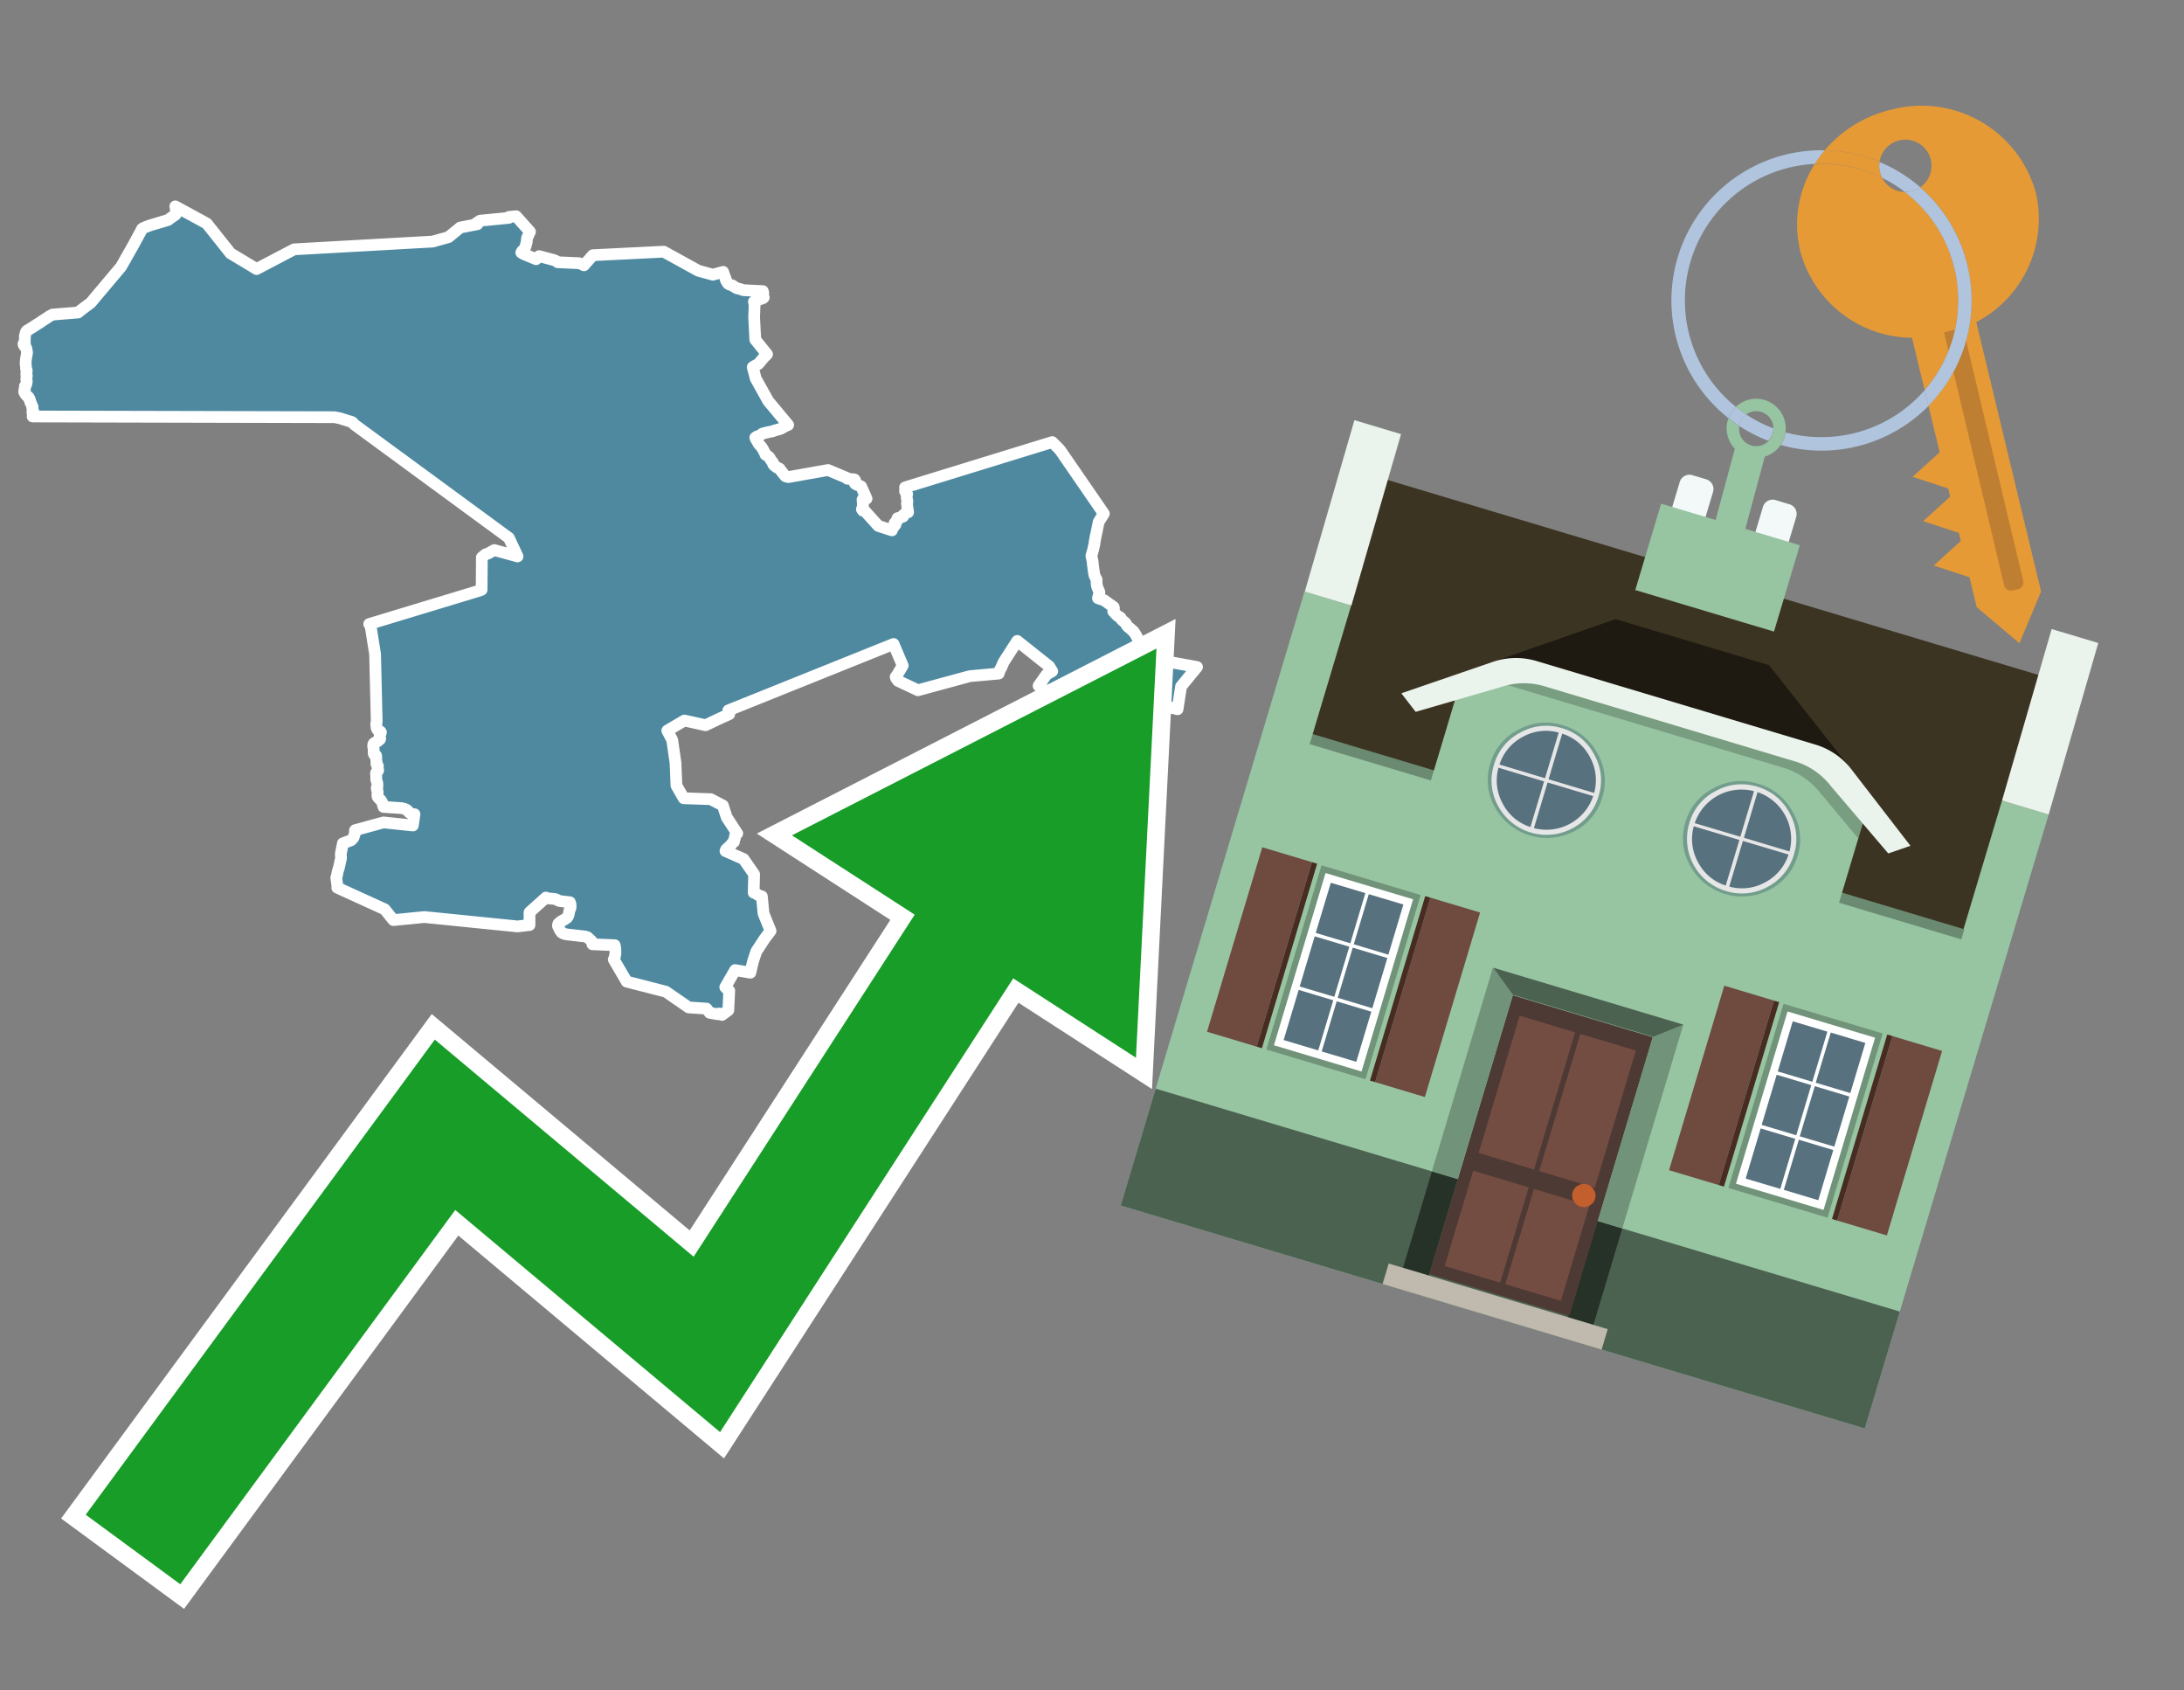 <svg id="Text" xmlns="http://www.w3.org/2000/svg" width="93.05" height="72" viewBox="0 0 93.05 72"><rect x="0" y="0" width="93.05" height="72" fill="#808080" stroke="none"/><polygon points="19.11,10.1 19.61,9.69 20.34,9.55 20.31,9.49 20.38,9.46 20.41,9.43 20.45,9.4 21.68,9.28 21.68,9.24 21.99,9.21 22.58,9.87 22.46,10.13 22.45,10.17 22.44,10.32 22.43,10.35 22.42,10.38 22.41,10.41 22.4,10.46 22.39,10.5 22.36,10.56 22.35,10.59 22.3,10.65 22.25,10.69 22.21,10.76 22.31,10.82 22.84,11.04 22.85,11.01 22.87,10.98 22.92,10.95 22.97,10.91 23.57,11.07 23.66,11.1 23.73,11.14 23.76,11.17 24.67,11.21 24.75,11.24 24.83,11.27 24.88,11.3 25.26,10.87 28.28,10.72 29.75,11.53 30.37,11.7 30.81,11.58 30.82,11.61 30.83,11.65 30.86,11.73 30.87,11.76 30.89,11.8 30.9,11.84 30.92,11.88 30.93,11.94 30.95,11.97 30.97,12.01 31,12.06 31.03,12.09 31.08,12.12 31.21,12.16 31.26,12.2 31.31,12.23 31.4,12.28 31.53,12.31 31.67,12.36 32.5,12.4 32.51,12.43 32.52,12.48 32.51,12.51 32.51,12.56 32.51,12.59 32.51,12.62 32.54,12.67 32.51,12.7 32.42,12.73 32.34,12.76 32.22,12.79 32.18,12.82 32.12,12.85 32.15,12.98 32.13,13.52 32.18,14.47 32.68,15.09 32.61,15.16 32.58,15.19 32.54,15.23 32.48,15.3 32.39,15.41 32.34,15.47 32.3,15.51 32.22,15.55 32.11,15.61 32.07,15.64 32.2,16.13 32.73,17.08 33.58,18.1 33.5,18.13 33.45,18.16 33.37,18.2 33.29,18.25 33.21,18.28 33.1,18.31 32.99,18.34 32.92,18.37 32.76,18.4 32.63,18.43 32.48,18.47 32.44,18.5 32.4,18.53 32.35,18.56 32.25,18.59 32.18,18.64 32.19,18.67 32.21,18.71 32.24,18.76 32.26,18.79 32.3,18.86 32.32,18.9 32.36,18.95 32.4,18.99 32.43,19.02 32.45,19.05 32.47,19.08 32.52,19.16 32.53,19.19 32.57,19.26 32.59,19.29 32.6,19.32 32.61,19.36 32.65,19.39 32.7,19.42 32.75,19.45 32.8,19.51 32.81,19.54 32.86,19.62 32.89,19.65 32.92,19.69 32.94,19.72 32.94,19.77 32.97,19.81 33,19.84 33.05,19.87 33.08,19.9 33.17,19.94 33.22,19.97 33.27,20.05 33.3,20.08 33.33,20.12 33.36,20.16 33.39,20.2 33.42,20.23 33.44,20.26 33.47,20.29 33.59,20.32 35.28,20.02 36.09,20.36 36.1,20.39 36.4,20.42 36.43,20.45 36.43,20.48 36.42,20.51 36.42,20.55 36.42,20.59 36.45,20.62 36.51,20.65 36.61,20.68 36.69,20.72 36.92,21.24 36.79,21.21 36.75,21.28 36.75,21.32 36.76,21.4 36.76,21.48 36.76,21.51 36.77,21.54 36.76,21.58 36.76,21.62 36.74,21.65 36.72,21.69 36.75,21.72 36.76,21.75 36.86,21.78 37.42,22.4 38,22.59 38.02,22.53 38.04,22.48 38.07,22.45 38.15,22.35 38.14,22.32 38.11,22.29 38.13,22.26 38.21,22.2 38.21,22.15 38.23,22.1 38.24,22.07 38.37,22.04 38.48,22 38.47,21.97 38.48,21.94 38.59,21.85 38.69,21.82 38.64,21.45 38.66,21.36 38.63,21.18 38.63,21.13 38.64,21.08 38.65,21.05 38.6,21 38.59,20.97 38.56,20.93 38.56,20.89 38.59,20.85 38.58,20.82 38.57,20.79 38.56,20.76 44.83,18.83 45.12,19.12 45.2,19.22 47.03,21.88 46.81,22.23 46.73,22.62 46.68,22.85 46.66,22.96 46.65,23.02 46.64,23.05 46.63,23.16 46.62,23.21 46.6,23.29 46.58,23.39 46.56,23.46 46.54,23.53 46.51,23.64 46.5,23.67 46.52,23.78 46.53,23.82 46.54,23.87 46.55,23.91 46.55,23.94 46.56,23.98 46.56,24.04 46.56,24.07 46.57,24.1 46.58,24.18 46.59,24.27 46.6,24.3 46.6,24.33 46.61,24.38 46.61,24.42 46.62,24.45 46.63,24.5 46.64,24.53 46.66,24.57 46.68,24.61 46.69,24.64 46.72,24.68 46.72,24.72 46.72,24.75 46.72,24.78 46.72,24.84 46.73,24.9 46.73,24.94 46.74,24.97 46.75,25 46.78,25.08 46.84,25.22 46.84,25.25 46.82,25.32 46.81,25.36 46.8,25.4 46.79,25.43 46.78,25.48 46.86,25.51 46.96,25.54 47.05,25.57 47.1,25.61 47.16,25.65 47.2,25.68 47.24,25.71 47.28,25.74 47.33,25.77 47.37,25.8 47.41,25.83 47.45,25.86 47.46,25.9 47.45,25.94 47.44,25.98 47.44,26.01 47.43,26.04 47.47,26.08 47.5,26.11 47.52,26.14 47.55,26.17 47.58,26.2 47.61,26.23 47.65,26.26 47.72,26.29 47.75,26.32 47.76,26.35 47.78,26.38 47.8,26.41 47.85,26.45 47.9,26.49 47.94,26.52 47.96,26.55 48,26.61 48.01,26.64 48.06,26.7 48.1,26.73 48.14,26.76 48.18,26.79 48.2,26.82 48.24,26.85 48.28,26.88 48.31,26.92 48.33,26.95 48.35,26.98 48.37,27.01 48.4,27.06 48.42,27.1 48.44,27.13 48.46,27.18 48.48,27.21 48.5,27.24 48.51,27.27 48.55,27.33 48.56,27.36 48.57,27.4 48.59,27.46 48.6,27.51 48.64,27.54 48.65,27.57 48.66,27.6 48.67,27.64 48.68,27.67 48.7,27.72 48.72,27.77 48.73,27.8 48.74,27.83 48.77,27.89 48.78,27.94 48.8,27.98 48.81,28.01 48.84,28.09 48.86,28.14 48.87,28.17 49.07,28.06 51,28.41 50.32,29.24 50.17,30.21 50.05,30.18 49.92,30.15 49.83,30.12 49.14,30.09 49.11,30.06 49.09,30.03 49.08,30 49.07,29.97 49.06,29.92 49.04,29.87 49.03,29.84 49.03,29.78 49.03,29.75 49.03,29.71 49.03,29.67 49.03,29.63 49.03,29.59 49.02,29.54 49.02,29.49 49.02,29.43 49.02,29.37 49.02,29.33 49.02,29.27 49.01,29.18 49.01,29.13 49.01,29.07 49.01,29.03 49,28.97 49,28.92 49,28.86 45.45,29.1 45.34,29.3 45.24,29.46 45.09,29.81 44.25,29.21 44.59,28.73 44.83,28.59 44.7,28.38 43.34,27.3 42.76,28.2 42.75,28.23 42.73,28.26 42.72,28.29 42.71,28.32 42.65,28.45 42.63,28.48 42.62,28.51 42.6,28.54 42.57,28.62 42.56,28.65 42.55,28.69 41.32,28.8 39.11,29.4 38.26,29 38.18,28.89 38.16,28.83 38.21,28.77 38.46,28.35 38.07,27.43 31.03,30.26 31.06,30.34 31.05,30.37 31.07,30.42 30.67,30.6 30.06,30.89 29.16,30.69 28.43,31.12 28.64,31.52 28.78,32.49 28.82,33.46 29.13,34 30.28,34.04 30.8,34.31 30.96,34.81 31.41,35.5 31.36,35.53 31.33,35.58 31.31,35.63 31.31,35.71 31.28,35.76 31.27,35.82 31.27,35.86 31.22,35.89 31.17,35.95 31.14,35.99 31.11,36.02 31.05,36.08 30.98,36.14 30.93,36.19 30.94,36.22 30.91,36.25 31.68,36.59 32.13,37.24 32.11,38.02 32.19,38.05 32.24,38.08 32.28,38.11 32.36,38.15 32.46,38.18 32.53,38.91 32.83,39.65 32.58,39.98 32.22,40.53 32.08,40.96 31.97,41.43 31.32,41.32 30.9,42.05 30.93,42.08 30.96,42.11 30.99,42.14 31.04,42.17 31.07,42.2 31.03,43.03 30.76,43.23 30.64,43.17 30.58,43.2 30.24,43.14 30.1,42.96 29.34,42.91 28.37,42.24 26.7,41.81 26.15,40.87 26.17,40.83 26.19,40.76 26.2,40.72 26.21,40.67 26.22,40.63 26.22,40.58 26.22,40.48 26.22,40.44 26.21,40.39 26.21,40.35 26.2,40.31 26.19,40.26 25.24,40.22 25.24,40.17 25.23,40.14 25.21,40.11 25.2,40.08 25.17,40.05 25.03,39.92 24.93,39.89 24.15,39.8 24.02,39.77 23.93,39.72 23.9,39.68 23.85,39.61 23.84,39.58 23.82,39.53 23.79,39.49 23.77,39.43 23.78,39.37 23.79,39.34 23.85,39.29 23.9,39.25 23.95,39.22 24.06,39.16 24.1,39.13 24.16,39.09 24.2,39.03 24.21,39 24.23,38.95 24.25,38.83 24.26,38.79 24.27,38.76 24.3,38.69 24.31,38.65 24.31,38.62 24.31,38.57 24.31,38.52 24.3,38.49 24.29,38.46 24.28,38.43 23.85,38.38 23.77,38.35 23.72,38.32 23.64,38.29 23.3,38.26 23.26,38.23 22.56,38.86 22.56,39.4 22.05,39.46 18.08,39.06 16.76,39.19 16.39,38.73 14.37,37.81 14.38,37.76 14.37,37.69 14.36,37.64 14.33,37.4 14.33,37.37 14.35,37.32 14.38,37.17 14.39,37.11 14.4,37.08 14.43,36.99 14.46,36.87 14.53,36.55 14.52,36.37 14.61,35.92 14.96,35.79 15.06,35.68 15.13,35.47 15.13,35.44 15.12,35.39 15.13,35.36 16.34,35.03 17.59,35.16 17.66,34.68 17.61,34.71 17.48,34.64 17.43,34.6 17.36,34.52 17.3,34.48 17.23,34.45 17.1,34.42 16.34,34.37 16.34,34.34 16.31,34.28 16.31,34.25 16.3,34.22 16.27,34.16 16.23,34.09 16.11,33.97 16.09,33.94 16.08,33.91 16.08,33.86 16.08,33.82 16.09,33.79 16.09,33.75 16.09,33.71 16.08,33.68 16.06,33.63 16.06,33.59 16.05,33.56 16.06,33.53 16.08,33.5 16.08,33.43 16.08,33.39 16.07,33.33 16.05,33.27 16.04,33.24 16.03,33.2 16.03,33.17 16.03,33.12 16.03,33.06 16.02,32.97 16.02,32.93 16.03,32.9 16.09,32.85 16.11,32.82 16.11,32.78 16.1,32.74 16.09,32.7 16.09,32.66 16.1,32.63 16.08,32.58 16.04,32.55 16.04,32.46 16.04,32.41 16.03,32.37 16.03,32.33 16.03,32.29 16.03,32.25 16.03,32.21 16.02,32.18 15.95,32.15 15.93,32.12 15.92,32.08 15.92,32.03 15.92,31.97 15.92,31.88 15.91,31.85 15.9,31.81 15.9,31.77 15.9,31.72 15.91,31.69 15.93,31.66 15.98,31.63 16.08,31.58 16.12,31.55 16.19,31.49 16.2,31.46 16.18,31.41 16.17,31.37 16.18,31.33 16.2,31.28 16.22,31.22 16.23,31.19 16.21,31.16 16.08,31.08 16.05,31.02 16.04,30.99 16.04,30.94 16.03,30.86 16.03,30.83 16.04,30.78 16.05,30.74 15.98,27.86 15.79,26.67 15.73,26.58 20.42,25.16 20.52,25.12 20.53,23.74 20.69,23.61 20.81,23.57 20.93,23.5 21.06,23.43 22.05,23.7 21.68,22.91 15.08,18.07 15.05,18.03 15.03,18 14.98,17.97 14.81,17.92 14.72,17.89 14.62,17.86 14.5,17.82 14.25,17.77 1.39,17.74 1.4,17.71 1.43,17.68 1.44,17.65 1.44,17.62 1.41,17.59 1.38,17.56 1.42,17.52 1.4,17.49 1.39,17.46 1.38,17.43 1.38,17.36 1.39,17.33 1.36,17.29 1.35,17.25 1.34,17.22 1.33,17.19 1.32,17.16 1.29,17.13 1.28,17.05 1.27,17.02 1.26,16.99 1.22,16.96 1.22,16.92 1.18,16.88 1.13,16.85 1.12,16.82 1.08,16.79 1.08,16.75 1.04,16.72 1.03,16.69 1.04,16.66 1.04,16.62 1.04,16.59 1.06,16.56 1.07,16.52 1.07,16.48 1.06,16.45 1.08,16.42 1.11,16.39 1.12,16.36 1.13,16.33 1.13,16.3 1.14,16.27 1.14,16.22 1.13,16.19 1.12,16.16 1.13,16.09 1.14,16.06 1.13,16.03 1.14,16 1.14,15.97 1.12,15.94 1.12,15.91 1.13,15.84 1.14,15.8 1.14,15.77 1.13,15.74 1.11,15.71 1.11,15.68 1.09,15.44 1.1,15.37 1.1,15.34 1.11,15.27 1.15,15.04 1.15,15 1.14,14.94 1.13,14.9 1.13,14.87 1.12,14.84 1.11,14.81 1.06,14.76 1.03,14.73 1.01,14.69 1,14.65 1.04,14.62 1.06,14.59 1.05,14.56 1.05,14.52 1.06,14.44 1.06,14.4 1.06,14.37 1.06,14.34 1.06,14.3 1.07,14.27 1.08,14.24 1.09,14.21 1.09,14.18 1.1,14.15 1.12,14.12 1.14,14.09 1.24,14.03 1.32,13.98 1.42,13.92 1.48,13.88 1.57,13.82 1.67,13.76 1.8,13.67 1.97,13.56 2.09,13.48 2.18,13.43 2.23,13.4 3.33,13.31 3.41,13.24 3.54,13.14 3.85,12.91 3.88,12.88 5.16,11.36 5.63,10.53 5.78,10.26 5.81,10.2 5.89,10.06 5.9,10.03 5.93,9.98 5.97,9.91 6.01,9.83 6.05,9.75 6.09,9.72 6.23,9.66 6.31,9.63 6.39,9.6 7.16,9.37 7.21,9.33 7.48,9.14 7.49,9.1 7.49,9.06 7.49,9.03 7.5,8.98 7.51,8.95 7.51,8.92 7.49,8.89 7.48,8.86 7.48,8.82 7.47,8.79 8.81,9.52 9.82,10.79 10.72,11.33 10.85,11.41 10.93,11.46 12.53,10.62 18.43,10.29 " fill="#4e89a0" stroke="#fff" stroke-linejoin="round" stroke-width="0.5"/><polygon points="49.272 27.624 33.741 35.58 38.97 38.959 29.553 53.529 18.525 44.281 3.652 64.518 7.681 67.479 19.396 51.538 30.678 60.999 43.169 41.673 48.398 45.053 49.272 27.624" fill="none" stroke="#fff" stroke-miterlimit="10" stroke-width="1.5"/><polygon points="49.272 27.624 33.741 35.58 38.97 38.959 29.553 53.529 18.525 44.281 3.652 64.518 7.681 67.479 19.396 51.538 30.678 60.999 43.169 41.673 48.398 45.053 49.272 27.624" fill="#179d28"/><path d="M80.19,7.577a1.16,1.16,0,0,1-.094-.251,1.114,1.114,0,0,1-.018-.429A6.367,6.367,0,0,0,77.743,6.4a5.269,5.269,0,0,0-.423.577c.1,0,.192-.007.288-.007A5.794,5.794,0,0,1,80.19,7.577Z" fill="#e69a35"/><path d="M77.608,6.4A6.394,6.394,0,0,0,73.64,17.81a1.26,1.26,0,0,1,.317-.48A5.821,5.821,0,0,1,77.32,6.981a5.269,5.269,0,0,1,.423-.577Z" fill="#b0c4de"/><path d="M84.2,13.72a4.962,4.962,0,0,0,2.545-5.48,5.047,5.047,0,0,0-6.179-3.566A5.322,5.322,0,0,0,77.743,6.4a6.367,6.367,0,0,1,2.335.493,1.114,1.114,0,1,1,1.736,1.084,6.392,6.392,0,0,1,.347,9.3l.479,1.985-.438.4-.716.648.92.3.6.2.082.341-.438.4-.716.648.92.3.605.2.082.341-.438.4-.716.649.92.3.605.2.307,1.274,1.821,1.534.921-2.2Z" fill="#e69a35"/><path d="M81.154,8.179a1.115,1.115,0,0,1-.964-.6,5.794,5.794,0,0,0-2.582-.6c-.1,0-.192,0-.288.007a4.783,4.783,0,0,0-.625,3.685,4.962,4.962,0,0,0,4.765,3.715L82,16.617a5.82,5.82,0,0,0-.846-8.438Z" fill="#e69a35"/><path d="M74.1,18.142a6.386,6.386,0,0,0,1.232.63.73.73,0,0,0,.224-.527h0a5.783,5.783,0,0,1-1.159-.593A.733.733,0,0,0,74.1,18.142Z" fill="#b0c4de"/><path d="M74.4,17.652q-.228-.152-.44-.322a1.26,1.26,0,0,0-.317.48c.148.117.3.228.46.332A.733.733,0,0,1,74.4,17.652Z" fill="#b0c4de"/><path d="M74.824,16.984a1.257,1.257,0,0,0-.867.346c.141.114.288.222.44.322a.731.731,0,0,1,1.159.593h0a.732.732,0,1,1-1.463,0,.7.7,0,0,1,.007-.1c-.158-.1-.312-.215-.46-.332a1.258,1.258,0,0,0,.273,1.3l-.979,3.635,1.275.341.98-3.639a1.266,1.266,0,0,0,.681-.5,1.249,1.249,0,0,0,.2-.538,1.328,1.328,0,0,0,.012-.168A1.262,1.262,0,0,0,74.824,16.984Z" fill="#97c4a1"/><path d="M85.974,25.1l-.226.053a.3.3,0,0,1-.362-.223l-2.56-10.777.81-.193L86.2,24.736A.3.3,0,0,1,85.974,25.1Z" fill="#bf7f32"/><path d="M80.1,7.326a1.16,1.16,0,0,0,.094.251,5.833,5.833,0,0,1,.964.6,1.137,1.137,0,0,0,.287-.031,1.108,1.108,0,0,0,.373-.167A6.371,6.371,0,0,0,80.078,6.9,1.114,1.114,0,0,0,80.1,7.326Z" fill="#b0c4de"/><path d="M77.608,18.618a5.836,5.836,0,0,1-1.534-.2,1.24,1.24,0,0,1-.2.537,6.4,6.4,0,0,0,6.291-1.666L82,16.617A5.807,5.807,0,0,1,77.608,18.618Z" fill="#b0c4de"/><path d="M81.814,7.981a1.108,1.108,0,0,1-.373.167,1.137,1.137,0,0,1-.287.031A5.82,5.82,0,0,1,82,16.617l.161.667a6.392,6.392,0,0,0-.347-9.3Z" fill="#b0c4de"/><polygon points="83.79 39.753 55.78 31.364 58.988 20.404 86.964 28.783 83.79 39.753 83.79 39.753" fill="#3c3422" fill-rule="evenodd"/><polygon points="81.705 53.32 87.284 34.692 85.297 34.097 83.656 39.575 55.926 31.269 57.567 25.791 55.579 25.196 47.746 51.348 79.451 60.844 81.705 53.32" fill="#97c4a1" fill-rule="evenodd"/><rect x="69.522" y="21.148" width="0.444" height="28.983" transform="translate(15.592 92.226) rotate(-73.326)" opacity="0.3"/><polygon points="87.284 34.692 85.297 34.097 87.411 26.793 89.398 27.388 87.284 34.692 87.284 34.692" fill="#eaf3ec" fill-rule="evenodd"/><polygon points="57.578 25.794 55.591 25.199 57.705 17.896 59.692 18.491 57.578 25.794 57.578 25.794" fill="#eaf3ec" fill-rule="evenodd"/><polygon points="79.451 60.844 80.943 55.865 49.238 46.369 47.747 51.348 79.451 60.844 79.451 60.844" fill="#4c6251" fill-rule="evenodd"/><path d="M71.566,20.528l-.522,1.743,1.418.425.523-1.744a.432.432,0,0,0-.289-.536l-.593-.177A.431.431,0,0,0,71.566,20.528Z" fill="#f3f9f8" fill-rule="evenodd"/><path d="M75.111,21.589l-.522,1.743,1.418.425.522-1.743a.43.43,0,0,0-.289-.536l-.593-.178A.43.43,0,0,0,75.111,21.589Z" fill="#f3f9f8" fill-rule="evenodd"/><polygon points="75.368 28.329 68.829 26.37 63.807 28.121 78.733 32.591 75.368 28.329" fill="#1e1a11"/><polygon points="78.248 32.422 64.442 28.287 62.236 28.998 60.064 36.247 77.453 41.455 79.651 34.116 78.248 32.422" fill="#97c4a1"/><path d="M77.74,32.516S65.088,28.725,65,28.7l-.938.43,11.892,3.562a3.175,3.175,0,0,1,1.532,1l1.685,2.02.327-1.09Z" fill-rule="evenodd" opacity="0.2"/><path d="M77.35,31.716,65.458,28.154a3.041,3.041,0,0,0-1.854.037l-3.9,1.339.611.79,3.626-1.054a3.045,3.045,0,0,1,1.855-.037l10.673,3.2A3.028,3.028,0,0,1,78,33.477l2.45,2.874.945-.325-2.518-3.26A3.036,3.036,0,0,0,77.35,31.716Z" fill="#eaf3ec"/><polygon points="76.683 23.223 70.773 21.453 69.671 25.132 75.581 26.902 76.683 23.223 76.683 23.223" fill="#97c4a1" fill-rule="evenodd"/><g id="Symbol_9_0_Layer2_0_MEMBER_8_MEMBER_21_MEMBER_0_FILL" data-name="Symbol 9 0 Layer2 0 MEMBER 8 MEMBER 21 MEMBER 0 FILL"><path d="M66.584,30.892a2.39,2.39,0,0,0-1.891.189,2.317,2.317,0,0,0-1.2,1.448A2.345,2.345,0,0,0,63.7,34.4a2.528,2.528,0,0,0,3.367,1.008,2.339,2.339,0,0,0,1.2-1.447,2.313,2.313,0,0,0-.208-1.87A2.394,2.394,0,0,0,66.584,30.892Z" fill="#729d8c"/></g><g id="Symbol_9_0_Layer2_0_MEMBER_8_MEMBER_21_MEMBER_1_FILL" data-name="Symbol 9 0 Layer2 0 MEMBER 8 MEMBER 21 MEMBER 1 FILL"><path d="M66.547,31.016a2.241,2.241,0,0,0-1.769.185,2.213,2.213,0,0,0-1.127,1.376,2.239,2.239,0,0,0,.185,1.768,2.341,2.341,0,0,0,3.145.942,2.234,2.234,0,0,0,1.126-1.376,2.207,2.207,0,0,0-.185-1.768A2.237,2.237,0,0,0,66.547,31.016Z" fill="#e6e6e6"/></g><g id="Symbol_9_0_Layer2_0_MEMBER_8_MEMBER_21_MEMBER_2_MEMBER_0_FILL" data-name="Symbol 9 0 Layer2 0 MEMBER 8 MEMBER 21 MEMBER 2 MEMBER 0 FILL"><path d="M65.787,33.284,63.843,32.7a2.036,2.036,0,0,0,.186,1.539,2.015,2.015,0,0,0,1.175.986Z" fill="#58717f"/></g><g id="Symbol_9_0_Layer2_0_MEMBER_8_MEMBER_21_MEMBER_2_MEMBER_1_FILL" data-name="Symbol 9 0 Layer2 0 MEMBER 8 MEMBER 21 MEMBER 2 MEMBER 1 FILL"><path d="M65.827,33.148l.582-1.944a2.01,2.01,0,0,0-1.523.178,2.037,2.037,0,0,0-1,1.183Z" fill="#58717f"/></g><g id="Symbol_9_0_Layer2_0_MEMBER_8_MEMBER_21_MEMBER_2_MEMBER_2_FILL" data-name="Symbol 9 0 Layer2 0 MEMBER 8 MEMBER 21 MEMBER 2 MEMBER 2 FILL"><path d="M67.878,33.91l-1.943-.582-.582,1.944a2.1,2.1,0,0,0,2.525-1.362Z" fill="#58717f"/></g><g id="Symbol_9_0_Layer2_0_MEMBER_8_MEMBER_21_MEMBER_2_MEMBER_3_FILL" data-name="Symbol 9 0 Layer2 0 MEMBER 8 MEMBER 21 MEMBER 2 MEMBER 3 FILL"><path d="M66.558,31.249l-.582,1.943,1.943.582a2.031,2.031,0,0,0-.186-1.539A2.009,2.009,0,0,0,66.558,31.249Z" fill="#58717f"/></g><g id="Symbol_9_0_Layer2_0_MEMBER_8_MEMBER_21_MEMBER_0_FILL-2" data-name="Symbol 9 0 Layer2 0 MEMBER 8 MEMBER 21 MEMBER 0 FILL"><path d="M74.9,33.384a2.4,2.4,0,0,0-1.891.189,2.316,2.316,0,0,0-1.2,1.448,2.341,2.341,0,0,0,.209,1.87A2.527,2.527,0,0,0,75.387,37.9a2.345,2.345,0,0,0,1.2-1.447,2.314,2.314,0,0,0-.209-1.87A2.389,2.389,0,0,0,74.9,33.384Z" fill="#729d8c"/></g><g id="Symbol_9_0_Layer2_0_MEMBER_8_MEMBER_21_MEMBER_1_FILL-2" data-name="Symbol 9 0 Layer2 0 MEMBER 8 MEMBER 21 MEMBER 1 FILL"><path d="M74.867,33.508a2.239,2.239,0,0,0-1.768.185,2.21,2.21,0,0,0-1.127,1.376,2.316,2.316,0,0,0,1.564,2.883,2.261,2.261,0,0,0,1.765-.173A2.237,2.237,0,0,0,76.428,36.4a2.209,2.209,0,0,0-.185-1.769A2.239,2.239,0,0,0,74.867,33.508Z" fill="#e6e6e6"/></g><g id="Symbol_9_0_Layer2_0_MEMBER_8_MEMBER_21_MEMBER_2_MEMBER_0_FILL-2" data-name="Symbol 9 0 Layer2 0 MEMBER 8 MEMBER 21 MEMBER 2 MEMBER 0 FILL"><path d="M74.107,35.776l-1.943-.582a2.031,2.031,0,0,0,.186,1.539,2.009,2.009,0,0,0,1.175.986Z" fill="#58717f"/></g><g id="Symbol_9_0_Layer2_0_MEMBER_8_MEMBER_21_MEMBER_2_MEMBER_1_FILL-2" data-name="Symbol 9 0 Layer2 0 MEMBER 8 MEMBER 21 MEMBER 2 MEMBER 1 FILL"><path d="M74.148,35.64,74.73,33.7a2.1,2.1,0,0,0-2.525,1.362Z" fill="#58717f"/></g><g id="Symbol_9_0_Layer2_0_MEMBER_8_MEMBER_21_MEMBER_2_MEMBER_2_FILL-2" data-name="Symbol 9 0 Layer2 0 MEMBER 8 MEMBER 21 MEMBER 2 MEMBER 2 FILL"><path d="M76.2,36.4l-1.943-.582-.582,1.944a2.015,2.015,0,0,0,1.523-.178A2.036,2.036,0,0,0,76.2,36.4Z" fill="#58717f"/></g><g id="Symbol_9_0_Layer2_0_MEMBER_8_MEMBER_21_MEMBER_2_MEMBER_3_FILL-2" data-name="Symbol 9 0 Layer2 0 MEMBER 8 MEMBER 21 MEMBER 2 MEMBER 3 FILL"><path d="M74.879,33.741,74.3,35.684l1.943.582a2.1,2.1,0,0,0-1.361-2.525Z" fill="#58717f"/></g><polygon points="51.426 43.946 53.542 44.58 55.896 36.723 53.78 36.089 51.426 43.946 51.426 43.946" fill="#6e4a3f" fill-rule="evenodd"/><polygon points="53.542 44.58 53.764 44.647 56.117 36.789 55.896 36.723 53.542 44.58 53.542 44.58" fill="#482b22" fill-rule="evenodd"/><polygon points="60.706 46.726 58.59 46.092 60.943 38.235 63.059 38.868 60.706 46.726 60.706 46.726" fill="#6e4a3f" fill-rule="evenodd"/><polygon points="58.59 46.092 58.368 46.026 60.722 38.168 60.943 38.235 58.59 46.092 58.59 46.092" fill="#482b22" fill-rule="evenodd"/><rect x="53.146" y="39.209" width="8.19" height="4.408" transform="translate(1.145 84.365) rotate(-73.326)" fill="#719379"/><polygon points="60.205 38.304 56.474 37.187 54.277 44.522 58.008 45.639 60.205 38.304 60.205 38.304" fill="#fff" fill-rule="evenodd"/><path d="M59.792,38.527l-.64,2.136-1.474-.442.639-2.135,1.475.441Zm-1.621-.485-.64,2.136-1.474-.442L56.7,37.6l1.474.442Zm-2.158,1.84,1.475.441-.64,2.136-1.474-.441.639-2.136Zm-.683,2.282,1.474.441-.639,2.136L54.69,44.3l.64-2.135Zm.981,2.621.639-2.136,1.475.442-.64,2.135-1.474-.441Zm2.158-1.84L56.994,42.5l.64-2.136,1.474.442-.639,2.136Z" fill="#58717f" fill-rule="evenodd"/><polygon points="80.39 52.621 78.274 51.988 80.628 44.13 82.743 44.764 80.39 52.621 80.39 52.621" fill="#6e4a3f" fill-rule="evenodd"/><polygon points="78.274 51.988 78.053 51.921 80.406 44.064 80.628 44.13 78.274 51.988 78.274 51.988" fill="#482b22" fill-rule="evenodd"/><polygon points="71.111 49.842 73.227 50.476 75.58 42.619 73.464 41.985 71.111 49.842 71.111 49.842" fill="#6e4a3f" fill-rule="evenodd"/><polygon points="73.227 50.476 73.448 50.542 75.802 42.685 75.58 42.619 73.227 50.476 73.227 50.476" fill="#482b22" fill-rule="evenodd"/><rect x="72.83" y="45.105" width="8.19" height="4.408" transform="translate(9.534 107.426) rotate(-73.326)" fill="#719379"/><polygon points="76.159 43.083 79.889 44.2 77.692 51.535 73.962 50.418 76.159 43.083 76.159 43.083" fill="#fff" fill-rule="evenodd"/><path d="M76.381,43.5l1.475.442-.64,2.135-1.475-.441.64-2.136ZM78,43.981l1.474.442-.64,2.136-1.474-.442L78,43.981Zm.791,2.724-.64,2.135L76.679,48.4l.64-2.136,1.474.442Zm-.684,2.282-.639,2.135L76,50.68l.64-2.135,1.474.442Zm-2.26,1.65L74.375,50.2l.639-2.135,1.475.441-.64,2.136Zm-.791-2.724.64-2.135,1.474.441-.639,2.136-1.475-.442Z" fill="#58717f" fill-rule="evenodd"/><polygon points="67.888 56.431 69.118 52.323 68.019 51.994 66.789 56.102 67.888 56.431 67.888 56.431" fill="#263128" fill-rule="evenodd"/><polygon points="60.877 54.331 62.108 50.223 61.007 49.894 59.776 54.002 60.877 54.331 60.877 54.331" fill="#263128" fill-rule="evenodd"/><g id="Symbol_9_0_Layer2_0_MEMBER_8_MEMBER_12_MEMBER_0_FILL" data-name="Symbol 9 0 Layer2 0 MEMBER 8 MEMBER 12 MEMBER 0 FILL"><path d="M70.418,44.178l-5.965-1.786L60.9,54.27l5.964,1.786Z" fill="#4e3a34"/></g><g id="Symbol_9_0_Layer2_0_MEMBER_8_MEMBER_12_MEMBER_1_MEMBER_0_FILL" data-name="Symbol 9 0 Layer2 0 MEMBER 8 MEMBER 12 MEMBER 1 MEMBER 0 FILL"><path d="M65.358,49.815l1.75-5.843-2.363-.708L63,49.107Z" fill="#744d42"/></g><g id="Symbol_9_0_Layer2_0_MEMBER_8_MEMBER_12_MEMBER_1_MEMBER_1_FILL" data-name="Symbol 9 0 Layer2 0 MEMBER 8 MEMBER 12 MEMBER 1 MEMBER 1 FILL"><path d="M67.331,44.039l-1.75,5.842,2.364.708,1.75-5.842Z" fill="#744d42"/></g><g id="Symbol_9_0_Layer2_0_MEMBER_8_MEMBER_12_MEMBER_2_MEMBER_0_FILL" data-name="Symbol 9 0 Layer2 0 MEMBER 8 MEMBER 12 MEMBER 2 MEMBER 0 FILL"><path d="M63.915,54.633l1.215-4.058-2.363-.707-1.215,4.057Z" fill="#744d42"/></g><g id="Symbol_9_0_Layer2_0_MEMBER_8_MEMBER_12_MEMBER_2_MEMBER_1_FILL" data-name="Symbol 9 0 Layer2 0 MEMBER 8 MEMBER 12 MEMBER 2 MEMBER 1 FILL"><path d="M66.5,55.407l1.215-4.057-2.363-.708L64.138,54.7Z" fill="#744d42"/></g><g id="Symbol_9_0_Layer2_0_MEMBER_8_MEMBER_13_FILL" data-name="Symbol 9 0 Layer2 0 MEMBER 8 MEMBER 13 FILL"><path d="M67.959,51.058a.439.439,0,0,0-.045-.367.487.487,0,0,0-.669-.2.445.445,0,0,0-.239.282.457.457,0,0,0,.041.378.481.481,0,0,0,.293.242.459.459,0,0,0,.377-.042A.453.453,0,0,0,67.959,51.058Z" fill="#c35e2d"/></g><g id="Symbol_9_0_Layer2_0_MEMBER_8_MEMBER_14_FILL" data-name="Symbol 9 0 Layer2 0 MEMBER 8 MEMBER 14 FILL"><path d="M64.557,42.047l-.951-.833-2.6,8.68,1.1.329Z" fill="#719379"/></g><g id="Symbol_9_0_Layer2_0_MEMBER_8_MEMBER_15_FILL" data-name="Symbol 9 0 Layer2 0 MEMBER 8 MEMBER 15 FILL"><path d="M71.718,43.643l-1.2.19L68.072,52.01l1.046.313Z" fill="#719379"/></g><g id="Symbol_9_0_Layer2_0_MEMBER_8_MEMBER_16_FILL" data-name="Symbol 9 0 Layer2 0 MEMBER 8 MEMBER 16 FILL"><path d="M63.627,41.22l.836,1.156,5.961,1.786,1.294-.519Z" fill="#4c6251"/></g><polygon points="58.905 54.69 59.166 53.819 68.498 56.614 68.237 57.485 58.905 54.69 58.905 54.69" fill="#c0b9ad" fill-rule="evenodd"/></svg>
